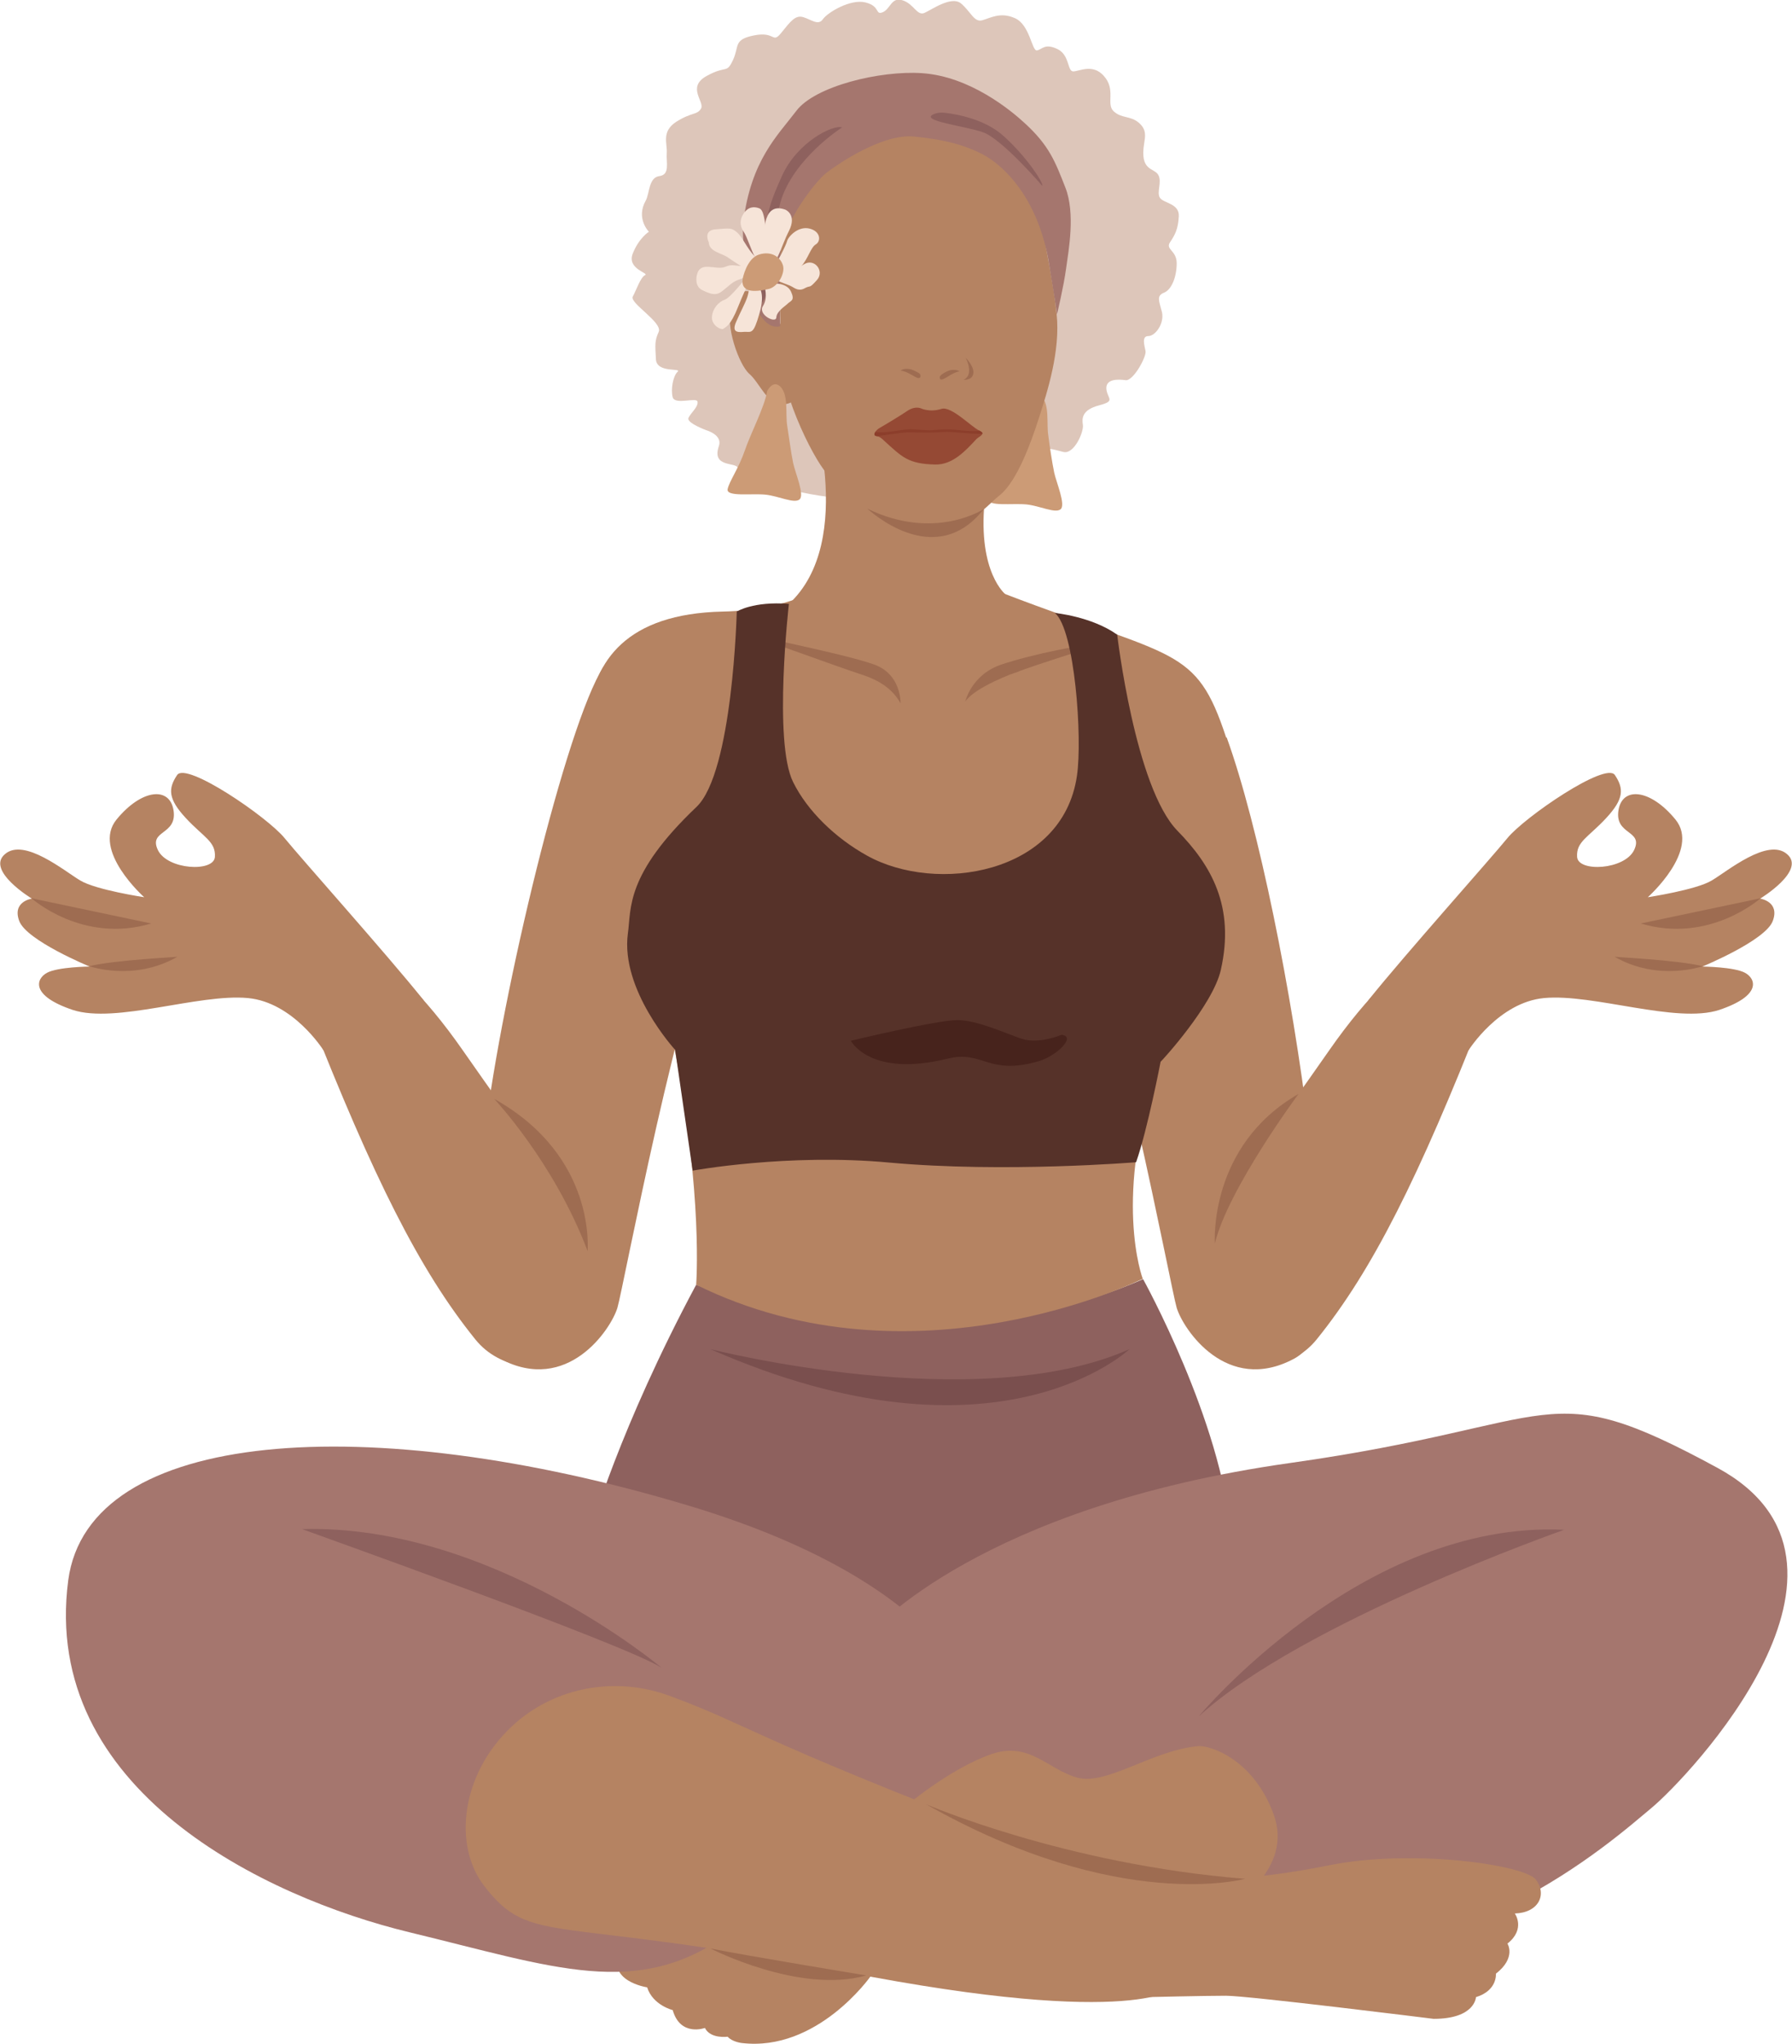 <?xml version="1.0" encoding="utf-8"?>
<svg xmlns="http://www.w3.org/2000/svg" enable-background="new 0 0 512 583.9" viewBox="0 0 512 583.9">
  <g>
    <path d="M283.3,231.1c0,0,10.3,1.2,22.7,25.5c12.4,24.3,28.4,110.9,30.2,117c1.9,6.2,14.3,24.7,33.4,14.6&#xA;		c13.6-7.2,8-35.7,4.4-65c-4.8-39.5-14.4-87.3-23.5-112.5C350.5,210.7,304.2,199.3,283.3,231.1z" fill="#B58362"/>
    <g>
      <path d="M423.7,289.7c0,0,5.7-14,2.4-20.8c-4-8-24.1-0.8-46.3,31.1c-18.6,26.7-15.5,20.6-35.5,54.3&#xA;			c-18.1,30.4,17.4,46.3,31.9,28.3C392.2,362.8,405.4,336.2,423.7,289.7z" fill="#B58362"/>
      <path d="M419.6,300c0,0,8.6-13.7,21.6-14.9c14.1-1.3,37.7,7.4,50,3.4c12.2-4.1,10.5-8.9,7.4-10.6&#xA;			s-12.2-1.8-12.2-1.8s18-7.4,20.1-13s-3.6-6.4-3.6-6.4s13.2-8,7.7-12.7c-5.5-4.8-17.1,4.9-21.5,7.5c-4.4,2.7-18.3,4.8-18.3,4.8&#xA;			s15.1-13.4,7.9-22.2c-7.2-8.8-15.3-9.5-16.3-2.5c-1,7,7.2,5.5,4.5,11.2c-2.7,5.7-16,6.4-16.3,2s3.2-5.6,8.3-11.1&#xA;			c5.1-5.5,5.1-8.4,2.5-12.3c-2.6-3.9-25.8,12-30.7,18c-4.8,5.9-29.2,33.2-39.4,45.9C385,293.2,402.5,308.9,419.6,300z" fill="#B58362"/>
      <path d="M486.5,276c0,0-12.7,4.5-25.2-2.7C461.2,273.4,479.1,274.2,486.5,276z" fill="#9E6C51"/>
      <path d="M503,256.6c0,0-14.6,13.1-34.2,7.2L503,256.6z" fill="#9E6C51"/>
    </g>
    <g>
      <path d="M88.3,289.7c0,0-5.7-14-2.4-20.8c4-8,24.1-0.8,46.3,31.1c18.6,26.7,15.5,20.6,35.5,54.3&#xA;			c18.1,30.4-17.4,46.3-31.9,28.3C119.8,362.8,106.6,336.2,88.3,289.7z" fill="#B58362"/>
      <path d="M92.4,300c0,0-8.6-13.7-21.6-14.9c-14.1-1.3-37.7,7.4-50,3.4c-12.2-4.1-10.5-8.9-7.4-10.6&#xA;			s12.2-1.8,12.2-1.8s-18-7.4-20.1-13s3.6-6.4,3.6-6.4s-13.2-8-7.7-12.7c5.5-4.8,17.1,4.9,21.5,7.5c4.4,2.7,18.3,4.8,18.3,4.8&#xA;			s-15.1-13.4-7.9-22.2s15.3-9.5,16.3-2.5c1,7-7.2,5.5-4.5,11.2c2.7,5.7,16,6.4,16.3,2c0.3-4.4-3.2-5.6-8.3-11.1&#xA;			c-5.1-5.5-5.1-8.4-2.5-12.3c2.6-3.9,25.8,12,30.7,18c4.8,5.9,29.2,33.2,39.4,45.9C127,293.2,109.5,308.9,92.4,300z" fill="#B58362"/>
      <path d="M25.5,276c0,0,12.7,4.5,25.2-2.7C50.8,273.4,32.9,274.2,25.5,276z" fill="#9E6C51"/>
      <path d="M9,256.6c0,0,14.6,13.1,34.2,7.2L9,256.6z" fill="#9E6C51"/>
    </g>
    <path d="M229.3,231.1c0,0-10.3,1.2-22.7,25.5c-12.4,24.3-28.4,110.9-30.2,117c-1.9,6.2-14.3,24.7-33.4,14.6&#xA;		c-13.6-7.2-8-35.7-4.4-65c4.8-39.5,23.1-116,33.8-132.7C172.4,190.5,208.4,199.3,229.3,231.1z" fill="#B58362"/>
    <path d="M226.7,140.1c0,0-6.7,2.7-8.6-0.8s-5.6,1.1-7.3-5.6c-0.4-1.8-7.6,0-5.4-6.3c1.1-3.2-3.6-4.5-3.6-4.5&#xA;		s-5.7-2.1-5.1-3.5s2.8-3.1,2.6-4.6c-0.1-1.5-6.4,1-7.1-1.3c-0.6-2.3,0.1-6.1,1.4-7.3c1.3-1.2-6,0.5-6.2-3.6s-0.4-5.2,0.8-7.8&#xA;		c1.2-2.7-8.5-8.3-7.4-10.1c1-1.8,2.2-5.5,3.5-6.1c1.3-0.6-5.3-1.7-3.5-6.2c1.8-4.5,4.6-6.2,4.6-6.2s-3.8-3.8-0.9-8.9&#xA;		c1.1-2,0.8-6.6,3.9-7c3.1-0.4,1.9-3.9,2.1-6.6s-1.6-6.1,2.7-8.9c4.4-2.8,6-1.9,7.1-3.8c1.1-1.9-4.2-6.1,1.6-9.3s5.6-0.5,7.5-4.5&#xA;		c1.9-4,0-5.9,6.1-7.1s5.1,2.5,7.7-0.7c2.6-3.2,4-5.2,6.3-4.5s4.3,2.5,5.6,0.6s7.9-5.9,12.2-4.8s2.7,3.7,4.9,2.8&#xA;		c2.2-0.9,2.5-4.5,5.7-3.4c3.2,1,4.1,4.5,6.2,3.6s7.7-5,10.5-2.7c2.8,2.4,3.7,5.4,6,4.8s5.2-2.5,9.4-0.6c4.3,1.9,4.8,9.5,6.3,9.2&#xA;		c1.5-0.3,2.2-2.1,5.8-0.4c3.6,1.7,2.8,6.5,4.6,6.4c1.8-0.1,5.5-2.2,8.6,1.2c3.7,4,0.6,8.1,2.9,10.2s4.7,1.2,7.1,3.2&#xA;		c2.4,2,1.9,4,1.6,6c-1.3,7.9,2.8,6.9,4,8.9s-0.5,5,0.5,6.6c1.1,1.6,5.6,1.6,5.4,5.3s-1.1,5.3-2.5,7.4s1.9,2.3,1.9,6&#xA;		c0,3.8-1.4,7.5-3.6,8.4c-2.3,0.9-1.4,2.4-0.6,5.6c0.7,3.2-1.9,6.8-3.9,6.8c-2,0-1.1,2.7-0.8,4.3c0.3,1.6-3.5,8.6-5.7,8.3&#xA;		c-2.2-0.3-5.7-0.4-5.5,2.5c0.3,2.9,2.8,3.4-2.1,4.7c-4.9,1.3-4.9,3.7-4.6,5.6c0.3,1.9-2.5,8.5-5.6,7.7c-3.1-0.8-5.3-1.5-6.2-0.2&#xA;		c-0.9,1.2-3.8,12.6-9.1,11.8C283.2,139.9,251.8,146.4,226.7,140.1z" fill="#DDC6BA"/>
    <path d="M248.7,564.6c0,0-15.2,21.6-36.8,19c0,0-2.7-0.3-4-1.8c0,0-4.9,0.7-6.5-2.5c0,0-7,2.6-9.2-5.1&#xA;		c0,0-5.7-1.4-7.3-6.5c0,0-12.1-1.8-7.6-10.6c4.4-8.8,32.3-8.4,32.3-8.4S248.2,551,248.7,564.6z" fill="#B58362"/>
    <path d="M326.6,365.4c0,0,22.5,40.6,25.1,73c0,0-61,56.7-183-1.1c0,0,8.3-29.4,30.2-70.3&#xA;		C198.9,367,266.7,391.8,326.6,365.4z" fill="#8E615E"/>
    <path d="M198.9,367c0,0,2-25.2-6.1-67.1c-3.2-16.7-10.1-25.3-17.7-51.6c-5.6-19.5-23.7-72.4,31.4-73.6&#xA;		c37.1-0.8,32.1-23.6,80.7-5s54.5,14.8,63.1,40.9c13.7,41.1-6.3,57.5-18.9,92.6c-13.8,38.6-4.9,62.1-4.9,62.1S261.3,397.8,198.9,367&#xA;		z" fill="#B58362"/>
    <path d="M280.7,491.9c0,0-3.2-37.7-84.6-62c-90.6-27.1-170.8-22-176.6,21.5C11.6,511.3,75.7,542,117.1,552&#xA;		s65,19.2,91,0.4S314,555.6,280.7,491.9z" fill="#A5766E"/>
    <path d="M249.1,466.1c0,0,30.9-35.7,119.6-48.2c78.7-11.1,71.9-25.8,122,1.4s-8.5,88.6-18.9,97.2&#xA;		c-10.4,8.6-57.6,51.6-115.2,38.6s-123.6-27.8-129.7-56.2S249.1,466.1,249.1,466.1z" fill="#A5766E"/>
    <path d="M231.2,113.4c0,0,14,41-5.9,59.2c0,0,42,18.6,62-2.8c0,0-7.9-6.2-6-26.4C281.3,143.4,268.3,121,231.2,113.4&#xA;		z" fill="#B58362"/>
    <path d="M446.9,437c0,0-74.9,26.3-104.4,53.3C342.5,490.3,389.1,434.2,446.9,437z" fill="#8E615E"/>
    <path d="M189,476.4c0,0-48.7-41.1-102.7-39.6C86.4,436.9,178.7,469.7,189,476.4z" fill="#8E615E"/>
    <path d="M322.7,385.4c0,0-37.8,36-119.7,0C203,385.4,279.1,404.8,322.7,385.4z" fill="#7A4F4E"/>
    <path d="M351.7,544.5c0,0,18-10.5,12.2-26.2c-5.7-15.7-18.1-19.8-21.6-19.5c-13.1,1.2-26.1,11.3-34.5,9&#xA;		c-8.4-2.3-13.7-10.5-24.6-6.7c-10.9,3.8-22.5,13.3-22.5,13.3S321.4,549.7,351.7,544.5z" fill="#B58362"/>
    <path d="M191.5,484.5c24.4,9,24.3,12.9,118.7,48.4c5.7,2.1,19.7,2.7,23.7,7.3c5.7,6.4,10.2,16.1,2.2,27.4&#xA;		c0,0-10.3,12.1-94.5-4.3s-89.7-7.1-103.2-24.5c-9-11.5-6.8-32,7.9-45.7C158.4,481.8,176,478.7,191.5,484.5z" fill="#B58362"/>
    <path d="M310.2,532.9c0,0,23.8,9.2,69.2,0c24-4.9,56.1-0.2,59.4,4c3.3,4.3,0.8,9.5-6,9.7c0,0,3.2,4.4-2.1,8.6&#xA;		c0,0,2.6,4-3.3,8.6c0,0,0.5,4.8-5.7,6.7c0,0-0.2,6.2-12.1,6.2c0,0-52.9-6.6-59.3-6.6s-22.9,0.4-22.9,0.4S293.8,562.1,310.2,532.9z" fill="#B58362"/>
    <path d="M257.3,200.9c0,0,0.3-8.3-7.6-11.1c-10.1-3.5-35-8-39-9.7c0,0,30.5,11,34.6,12.3S254.4,195.7,257.3,200.9z" fill="#9E6C51"/>
    <path d="M275.8,200.4c0,0,1.7-7.7,10.4-10.6c8.7-2.9,23.9-6,29.6-6.1c0,0-20.7,6.4-25.5,8.4&#xA;		C290.2,192,278.5,196.3,275.8,200.4z" fill="#9E6C51"/>
    <g>
      <path d="M293.8,114.5c0,0,1.7-3.5,3.9-1.1c2.2,2.4,1.3,7.7,1.8,10.9c0.4,3.2,1.1,7.8,1.7,10.7&#xA;			c0.6,2.8,3.4,9.3,1.8,10.5c-1.6,1.2-5.9-1-9.7-1.4c-4-0.4-11.3,0.7-10.8-1.6c0.5-2.3,3.2-6,4.9-11S293,119.2,293.8,114.5z" fill="#CC9B76"/>
      <path d="M229.5,109.7c0,0-0.8,5.8-6,5.8c-4.4,0-6.4-6.1-9.4-8.7s-7-14-5.1-19c1.9-5,4.5-5.4,6.2-3.8&#xA;			c6,5.7,6.6,7.4,8.2,9C225.9,95.4,225,98.8,229.5,109.7z" fill="#B58362"/>
      <path d="M247.9,145.3c0,0,4.7,5,18.1,4.6c13.4-0.4,14.6-4.4,19.6-8.4c5-4,9-15.1,11.3-22.3&#xA;			c2.3-7.2,6.1-18.9,5-29.4s-3.1-17.8-4.2-26.5c-1.1-8.7-11.6-28.6-35.5-27.7c-23.9,1-34.9,18-38.2,31.4&#xA;			c-3.3,13.4-0.3,17.6-1.2,30.3c-1,12.8,9.4,33.5,13.4,37.9C240,139.5,247.9,145.3,247.9,145.3z" fill="#B58362"/>
      <path d="M263,116.6c0,0,2.5,1.3,6,0.2c2.8-0.9,8.7,5.3,10.8,6.2c2.1,0.9-0.1,1.7-0.8,2.4c-3,3.2-6.7,7.4-11.8,7.3&#xA;			c-7.8-0.2-9.4-2.1-14.7-6.9c0,0-1-1.1-2-1.2c-1.5-0.2-0.2-1.8,0.9-2.4c1.1-0.6,6.7-4,7.8-4.8C260.4,116.6,261.7,116.2,263,116.6z" fill="#954934"/>
      <path d="M279.8,123c0,0-1,0.4-5.6-0.1s-6-0.1-7.9,0c-1.9,0.1-3.8-0.2-6.1-0.3c-2.3,0-7.4,1.3-10.1,0.8&#xA;			c0,0-0.8,1.1,0.5,1.2c0,0,7.2-1.1,8.8-1.1c5.6,0.1,7.9,0.1,10.2-0.1s7.1,0.6,11,0.5C280.7,123.9,281,123.7,279.8,123z" fill="#8C3E2B"/>
      <path d="M268.9,107.1c-0.2,0.2-0.4,0.4-0.4,0.7c0,0.3,0.1,0.7,0.6,0.6c1-0.1,3.3-2.2,5.1-2.3c0,0-0.7-0.6-2.4-0.4&#xA;			C270.6,105.9,269.4,106.7,268.9,107.1z" fill="#9E6C51"/>
      <path d="M262.6,106.6c0.2,0.2,0.4,0.4,0.4,0.7c0,0.3,0,0.7-0.6,0.7c-1-0.1-3.3-2.1-5.1-2.1c0,0,0.7-0.7,2.3-0.5&#xA;			C260.8,105.5,262,106.3,262.6,106.6z" fill="#9E6C51"/>
      <path d="M275.3,108.5c0,0,2.6,0.2,2.8-1.9c0.2-2.1-2.2-4.4-2.2-4.4S278.5,107,275.3,108.5z" fill="#9E6C51"/>
      <path d="M222.9,93.2c0,0-0.3-10.9,0.1-20.8c0.3-8,9.8-20.5,13.2-23.1c3.4-2.6,15.9-11.1,24.8-10.3&#xA;			c8.8,0.8,15.1,2.5,20.5,5.5c5.4,3.1,14.7,11.8,18,29.5c0,0,2.1,12.7,2.5,15.8c0,0,1.9-7.9,2.6-13.1c0.7-5.1,2.7-15.7-0.2-23.1&#xA;			c-2.9-7.4-4.6-12-11.6-18.4c-4-3.7-15.7-13.4-29.4-14.3c-11.9-0.8-30.6,3.7-35.9,10.8c-5.4,7.1-12.9,14.1-15.1,31.6&#xA;			c-0.8,6.3,2.1,20.7,2.1,20.7S217.4,94.6,222.9,93.2z" fill="#A5766E"/>
      <path d="M240.6,36.4c0,0-13.9,8.8-17.6,21.3c-2.1,7.2-2.3,25.9-5.5,29l-2.7-0.9c0,0,2.9-5.1,3.5-14.2&#xA;			s0.7-11.6,5.1-21.3C227.8,40.5,238.1,35.5,240.6,36.4z" fill="#8E615E"/>
      <path d="M266.8,32.6c0.9-0.4,2-0.5,3-0.4c3.5,0.4,11.7,1.8,17.1,6.8c6.8,6.2,11.3,13.4,10.9,14.1&#xA;			c0,0-11.4-13.3-16.9-15.3C275.9,36,262.4,34.5,266.8,32.6z" fill="#8E615E"/>
      <path d="M219.2,111.7c0,0,1.7-3.5,3.9-1.1c2.2,2.4,1.3,7.7,1.8,10.9s1.1,7.8,1.7,10.7s3.4,9.3,1.8,10.5&#xA;			c-1.6,1.2-5.9-1-9.7-1.4c-4-0.4-11.3,0.7-10.8-1.6s3.2-6,4.9-11S218.4,116.4,219.2,111.7z" fill="#CC9B76"/>
      <g>
        <path d="M224.1,77.4c0,0,2.6,0,5.6-1.9s6,2,3.7,4.5c-2.3,2.6-1.7,1.4-3.4,2.3c-1.7,1-2.8,0.1-3.7-0.4&#xA;				c-0.8-0.5-3.5-1.3-4.2-1.8S222.8,77.5,224.1,77.4z" fill="#F6E4D8"/>
        <path d="M221,81c0,0,3.8-0.3,5,2.3s-0.1,2.6-0.9,3.4c-0.8,0.8-3.2,2.2-3.3,4s-5.4-0.8-3.8-3.3s0.3-5.7,0.4-6.1&#xA;				C218.6,80.9,221,81,221,81z" fill="#F6E4D8"/>
        <path d="M216.6,81.8c0,0,2.2,1.4,0.4,7.7c-1.8,6.3-2.3,5.2-4.4,5.3c-2.1,0.2-3.5,0-2.3-2.8&#xA;				c1.2-2.8,2.6-5.3,3.2-7.1c0.6-1.8,0.3-2.8,1.6-3.6C215.8,81,216.6,81.8,216.6,81.8z" fill="#F6E4D8"/>
        <path d="M213.4,79c0,0-4.5,5.9-6.3,6.6c-1.8,0.6-3.6,2.6-3.7,5.1c0,2.4,2.8,3.7,3.3,3.2c0.6-0.5,2-0.7,4.2-6.3&#xA;				c1.2-3,2.6-6.1,3-6.6C214.7,79.6,213.4,79,213.4,79z" fill="#F6E4D8"/>
        <path d="M199.1,78.6c0,0-0.8,3,1.4,4.2c2.2,1.1,3.5,1.5,4.8,1c1.3-0.5,3.5-3,5-3.6c1.5-0.7,5.1-1.5,5.4-2.3&#xA;				s0.6-2.3-2.7-2s-3.5-0.7-6,0.4C204.4,77.2,200,74.4,199.1,78.6z" fill="#F6E4D8"/>
        <path d="M202.5,69.2c0,0-1.8-3.5,2.1-3.7c3.8-0.3,4.4-0.5,6,0.9c1.6,1.4,2.7,4.4,5.1,6.9c2.5,2.5-0.6,3.9-2,3.6&#xA;				c-1.3-0.3-3.6-1.9-5.5-3.2C206.4,72.3,202.6,72,202.5,69.2z" fill="#F6E4D8"/>
        <path d="M222.8,77.9c0,0,4,0.4,6.1-1.8c2-2.2,2.7-5.4,4.2-6.3s1.4-3.7-1.8-4.5s-6,2.2-6.4,3.5&#xA;				c-0.3,1.3-3,6.5-4,7.7C219.8,77.8,222.8,77.9,222.8,77.9z" fill="#F6E4D8"/>
        <path d="M218.5,73.1c0,0,0.8-3.6,0.4-6.9c-0.4-3.3-0.7-6.3-2-6.7c-1.3-0.5-3.1-0.6-4.5,1.6&#xA;				c-1.4,2.2-0.7,4,0.2,5.3c0.9,1.4,2.1,5.3,3.1,7S218.2,74.4,218.5,73.1z" fill="#F6E4D8"/>
        <path d="M224.4,59.9c0,0,3.4,1.4,1,6.1c-2.4,4.7-3.5,10.4-6.1,9.6c-2.7-0.9-0.7-3.6-0.9-6.7&#xA;				C218.2,65.8,218.2,57.6,224.4,59.9z" fill="#F6E4D8"/>
        <path d="M212.2,79.6c0,0,1.1-5.8,4.7-6.9s6.1,0.8,6.8,3.1c0.7,2.3-1.5,6.3-4.3,6.8&#xA;				C216.6,83.2,211.5,84.1,212.2,79.6z" fill="#CC9B76"/>
      </g>
    </g>
    <path d="M319.2,181.3c0,0,5.1,43.6,17.2,56c9.7,9.9,16.5,21.7,12.4,39.8c-2.3,10.1-16.9,26-17.2,26.2&#xA;		c0,0-3.7,19.3-7,28.7c0,0-37.6,3.1-70.5,0.1c-29-2.7-56.2,2.3-56.2,2.3l-5-34.5c0,0-15.7-17.1-13.5-33.3c1-7.1-0.8-16.7,19.6-36.1&#xA;		c10.4-9.9,11.5-55.8,11.5-55.8s4.7-3,14.9-2.2c0,0-4.5,39.4,1.2,50.9c4.1,8.3,12.1,16,21.1,21c19.7,11,55.9,5.5,60-22.8&#xA;		c1.6-10.7-0.6-41.8-6.3-46.5C301.4,175.1,311.9,176.1,319.2,181.3z" fill="#563229"/>
    <path d="M303.3,295.6c0,0-6.5,2.8-11.5,1.1c-5-1.7-12.4-5.2-18.1-5.3c-5.7-0.1-30.6,5.9-30.6,5.9s5.4,10.6,27.7,5.1&#xA;		c10-2.5,11.5,5,26.1,0.7C301.7,301.7,307.7,296.1,303.3,295.6z" fill="#47231C"/>
    <path d="M371,312.5c0,0-20.1,27.1-23.9,42.7C347.1,355.1,345.2,327.3,371,312.5z" fill="#9E6C51"/>
    <path d="M141.2,313.9c0,0,17.1,18.1,26.7,43.5C167.8,357.4,170.7,330.4,141.2,313.9z" fill="#9E6C51"/>
    <path d="M355.7,536.7c0,0-35.9,10-91.1-21.3C264.6,515.4,304.3,532.6,355.7,536.7z" fill="#9E6C51"/>
    <path d="M247.5,564.3c0,0-34.1-5.6-44.5-7.7C203,556.6,228.4,569.7,247.5,564.3z" fill="#9E6C51"/>
    <path d="M281.1,145.4c0,0-14,9.3-33.3-0.1C247.9,145.3,266.9,163.5,281.1,145.4z" fill="#9E6C51"/>
  </g>
</svg>
